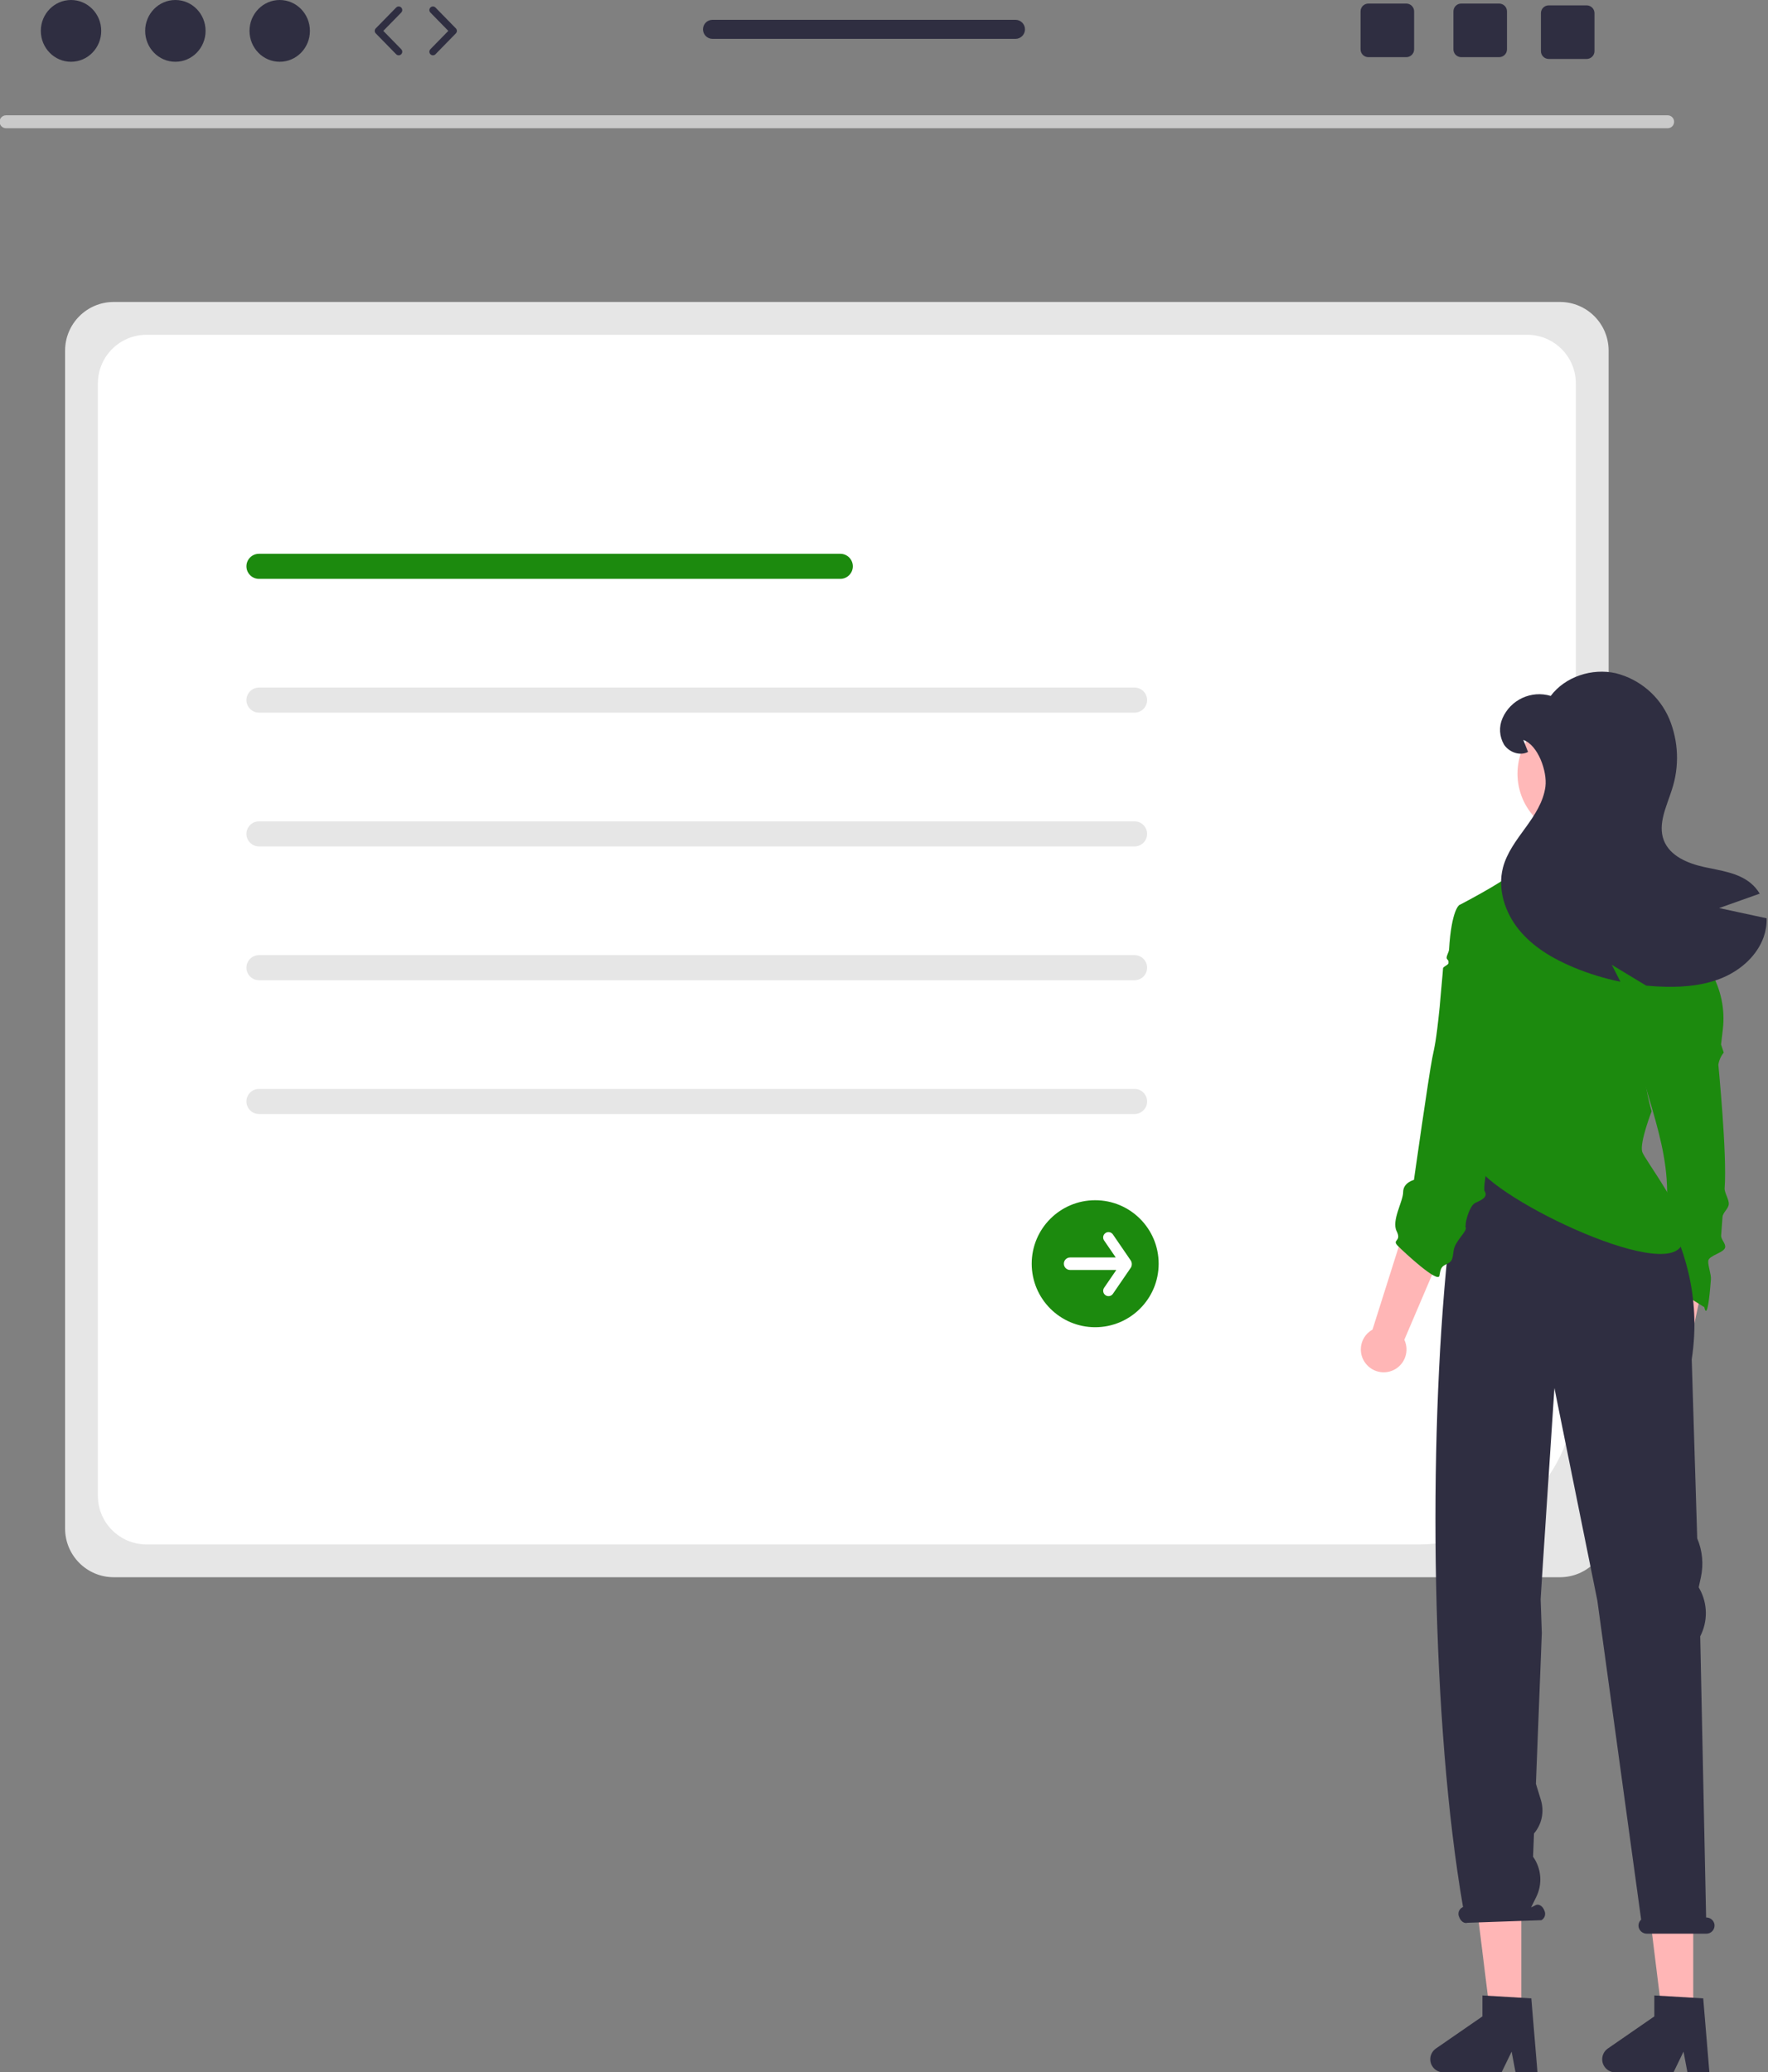 <?xml version="1.0" encoding="UTF-8"?> <svg xmlns="http://www.w3.org/2000/svg" width="495" height="580" viewBox="0 0 495 580" fill="none"><rect x="0" y="0" width="495" height="580" fill="#808080" stroke="none"/><g clip-path="url(#clip0_501_222)"><path d="M436.768 441.458H31.832C24.32 441.45 18.232 435.362 18.223 427.849V98.127C18.232 90.614 24.32 84.526 31.832 84.518H436.768C444.28 84.526 450.368 90.614 450.377 98.127V427.849C450.368 435.362 444.28 441.45 436.768 441.458Z" fill="#E6E6E6"></path><path d="M397.423 432.278H41.014C33.501 432.269 27.413 426.181 27.404 418.669V107.312C27.413 99.8 33.501 93.712 41.014 93.703H427.588C435.1 93.712 441.188 99.8 441.197 107.312V388.504C441.17 412.668 421.587 432.251 397.423 432.278Z" fill="white"></path><path d="M235.263 162.02H72.51C70.571 162.02 69 160.448 69 158.51C69 156.571 70.571 155 72.51 155H235.263C237.201 155 238.773 156.571 238.773 158.51C238.773 160.448 237.201 162.02 235.263 162.02Z" fill="#1C8A0E"></path><path d="M317.652 199.467H72.51C70.571 199.467 69 197.895 69 195.957C69 194.019 70.571 192.447 72.51 192.447H317.652C319.59 192.447 321.161 194.019 321.161 195.957C321.161 197.895 319.59 199.467 317.652 199.467Z" fill="#E6E6E6"></path><path d="M317.652 236.912H72.51C70.571 236.912 69 235.341 69 233.402C69 231.464 70.571 229.893 72.51 229.893H317.652C319.59 229.893 321.161 231.464 321.161 233.402C321.161 235.341 319.59 236.912 317.652 236.912Z" fill="#E6E6E6"></path><path d="M317.652 274.359H72.51C70.571 274.359 69 272.788 69 270.85C69 268.911 70.571 267.34 72.51 267.34H317.652C319.59 267.34 321.161 268.911 321.161 270.85C321.161 272.788 319.59 274.359 317.652 274.359Z" fill="#E6E6E6"></path><path d="M317.652 311.807H72.51C70.571 311.807 69 310.235 69 308.297C69 306.358 70.571 304.787 72.51 304.787H317.652C319.59 304.787 321.161 306.358 321.161 308.297C321.161 310.235 319.59 311.807 317.652 311.807Z" fill="#E6E6E6"></path><path d="M306.628 371.481C296.812 371.481 288.856 363.525 288.856 353.709C288.856 343.894 296.813 335.937 306.628 335.938C316.443 335.938 324.4 343.894 324.4 353.709C324.4 363.525 316.443 371.481 306.628 371.481Z" fill="#1C8A0E"></path><path d="M316.626 352.864L311.587 345.51C311.123 344.828 310.193 344.652 309.511 345.117C308.829 345.582 308.653 346.511 309.118 347.193L309.122 347.2L312.381 351.956H299.615C298.647 351.953 297.86 352.735 297.857 353.703C297.854 354.672 298.637 355.459 299.605 355.462H312.541L309.122 360.452C308.659 361.134 308.836 362.064 309.519 362.527C310.198 362.988 311.121 362.815 311.587 362.141L316.626 354.787C316.959 354.189 316.959 353.462 316.626 352.864Z" fill="white"></path><path d="M466.947 35.892H1.654C0.657 35.871 -0.135 35.045 -0.114 34.047C-0.093 33.08 0.687 32.3 1.654 32.279H466.947C467.945 32.301 468.737 33.127 468.715 34.124C468.695 35.092 467.915 35.872 466.947 35.892Z" fill="#CACACA"></path><path d="M19.885 17.29C24.556 17.29 28.342 13.42 28.342 8.645C28.342 3.871 24.556 0 19.885 0C15.215 0 11.429 3.871 11.429 8.645C11.429 13.42 15.215 17.29 19.885 17.29Z" fill="#2F2E41"></path><path d="M49.099 17.29C53.77 17.29 57.556 13.42 57.556 8.645C57.556 3.871 53.77 0 49.099 0C44.429 0 40.643 3.871 40.643 8.645C40.643 13.42 44.429 17.29 49.099 17.29Z" fill="#2F2E41"></path><path d="M78.313 17.29C82.984 17.29 86.77 13.42 86.77 8.645C86.77 3.871 82.984 0 78.313 0C73.643 0 69.856 3.871 69.856 8.645C69.856 13.42 73.643 17.29 78.313 17.29Z" fill="#2F2E41"></path><path d="M111.624 15.477C111.365 15.477 111.105 15.377 110.91 15.177L105.203 9.344C104.823 8.955 104.823 8.334 105.203 7.945L110.91 2.113C111.297 1.718 111.931 1.712 112.324 2.097C112.719 2.483 112.725 3.117 112.339 3.511L107.317 8.645L112.339 13.778C112.725 14.173 112.719 14.806 112.324 15.192C112.129 15.383 111.877 15.477 111.624 15.477Z" fill="#2F2E41"></path><path d="M121.213 15.478C120.96 15.478 120.708 15.383 120.513 15.193C120.118 14.807 120.112 14.174 120.498 13.779L125.519 8.645L120.498 3.512C120.112 3.117 120.118 2.484 120.513 2.098C120.908 1.711 121.541 1.719 121.928 2.114L127.633 7.946C128.013 8.335 128.013 8.956 127.633 9.344L121.928 15.178C121.732 15.378 121.472 15.478 121.213 15.478Z" fill="#2F2E41"></path><path d="M419.723 1H409.113C407.903 1 406.923 1.98 406.923 3.19V13.81C406.923 15.02 407.903 16 409.113 16H419.723C420.933 16 421.923 15.02 421.923 13.81V3.19C421.923 1.98 420.933 1 419.723 1Z" fill="#2F2E41"></path><path d="M393.723 1H383.113C381.903 1 380.923 1.98 380.923 3.19V13.81C380.923 15.02 381.903 16 383.113 16H393.723C394.933 16 395.923 15.02 395.923 13.81V3.19C395.923 1.98 394.933 1 393.723 1Z" fill="#2F2E41"></path><path d="M444.223 1.5H433.613C432.403 1.5 431.423 2.48 431.423 3.69V14.31C431.423 15.52 432.403 16.5 433.613 16.5H444.223C445.433 16.5 446.423 15.52 446.423 14.31V3.69C446.423 2.48 445.433 1.5 444.223 1.5Z" fill="#2F2E41"></path><path d="M284.301 5.541H199.491C198.011 5.541 196.821 6.741 196.821 8.211C196.821 9.681 198.011 10.881 199.491 10.881H284.301C285.771 10.881 286.971 9.681 286.971 8.211C286.971 6.741 285.771 5.541 284.301 5.541Z" fill="#2F2E41"></path><path d="M461.751 394.649C459.061 392.398 458.705 388.393 460.955 385.702C461.195 385.415 461.46 385.15 461.747 384.91L465.6 351.615L477.834 354.448L471.035 386.009C473.117 388.856 472.497 392.851 469.65 394.933C467.268 396.674 464.002 396.557 461.751 394.649Z" fill="#FFB6B6"></path><path d="M463.016 357.045L477.179 365.881C477.179 365.881 478.042 371.06 479.016 358.045C479.117 356.686 478.169 354.32 478.274 352.925C478.391 351.352 482.897 350.636 483.016 349.045C483.1 347.912 481.797 346.904 481.882 345.774C482.009 344.062 482.136 342.36 482.26 340.686C482.364 339.285 483.916 338.397 484.016 337.045C484.116 335.681 482.766 333.854 482.861 332.562C483.575 322.874 481.106 298.499 481.106 298.003C481.297 296.759 481.816 295.588 482.611 294.611L481.855 292.35L482.355 288.108C483.012 282.533 481.84 276.896 479.016 272.045L475.418 269.689L458.821 297.607C465.805 321.764 470.365 331.253 463.016 357.045Z" fill="#1C8A0E"></path><path d="M474.068 565.199H465.5L461.422 532.15H474.068V565.199Z" fill="#FFB6B6"></path><path d="M476.864 559.331L463.175 558.514V564.378L450.161 573.366C448.496 574.516 448.078 576.798 449.228 578.462C449.912 579.453 451.039 580.044 452.243 580.044H468.539L471.348 574.243L472.445 580.044H478.59L476.864 559.331Z" fill="#2F2E41"></path><path d="M425.939 565.199H417.371L413.294 532.15H425.939V565.199Z" fill="#FFB6B6"></path><path d="M428.735 559.331L415.047 558.514V564.378L402.033 573.366C400.368 574.516 399.95 576.798 401.1 578.462C401.784 579.453 402.911 580.044 404.114 580.044H420.411L423.22 574.243L424.317 580.044H430.461L428.735 559.331Z" fill="#2F2E41"></path><path d="M477.704 536.699H477.671L476.023 457.995C478.189 453.817 478.12 448.832 475.839 444.716L475.603 444.289L476.215 441.454C477 437.811 476.64 434.014 475.182 430.584L473.645 380.459C479.137 344.866 452.964 321.654 452.964 321.654H413.756L405.339 350.575C399.774 404.789 400.784 482.589 409.614 533.773L409.374 533.895C408.425 534.423 408.06 535.604 408.543 536.577C408.951 537.759 409.984 538.475 410.851 538.175L431.557 537.455C432.506 536.926 432.872 535.745 432.388 534.773C431.98 533.591 430.947 532.875 430.08 533.174L428.672 533.886L430.125 530.929C431.906 527.302 431.562 522.991 429.227 519.693L429.481 513.183C431.682 510.605 432.414 507.081 431.421 503.84L430.024 499.281L431.674 457.064L431.341 447.593L432.028 436.848L435.201 388.518L447.215 447.951L459.486 537.298C458.886 537.839 458.622 538.662 458.796 539.452C459.057 540.512 460.017 541.25 461.108 541.228H477.764C479.017 541.227 480.032 540.21 480.031 538.957C480.031 538.754 480.003 538.551 479.949 538.356C479.66 537.36 478.741 536.682 477.704 536.699Z" fill="#2F2E41"></path><path d="M382.425 381.712C380.211 378.991 380.622 374.99 383.343 372.777C383.634 372.541 383.944 372.331 384.271 372.149L394.38 340.193L405.854 345.299L393.182 374.993C394.684 378.184 393.316 381.988 390.125 383.491C387.456 384.749 384.272 384.013 382.425 381.712Z" fill="#FFB6B6"></path><path d="M424.023 280.121C424.023 280.121 412.493 320.923 413.016 325.045C414.092 333.544 467.075 359.672 471.016 348.045L470.522 344.223C472.512 340.242 460.367 324.441 459.778 322.375C459.029 319.732 462.42 311.055 462.42 311.055C462.42 311.055 460.076 303.134 460.451 298.231C460.832 293.327 461.963 294.083 466.11 291.059C470.258 288.042 477.048 274.087 477.048 274.087C477.048 274.087 474.031 260.506 474.031 257.863C474.031 255.221 461.637 250.719 460.132 249.214C459.476 248.34 458.925 247.393 458.488 246.391C458.183 245.781 458.377 244.366 458.051 243.666C457.843 243.208 457.114 243.492 456.899 243.021C456.691 242.563 456.872 242.036 456.664 241.585C456.393 240.988 455.741 240.468 455.484 239.906C454.305 237.326 453.3 235.225 452.988 235.225C452.238 235.225 428.088 238.623 428.088 238.623C426.773 240.656 425.258 242.552 423.565 244.283C420.923 246.919 408.556 253.334 408.556 253.334L424.023 280.121Z" fill="#1C8A0E"></path><path d="M391.412 348.764C393.299 350.65 402.634 359.312 403.016 357.044C403.39 354.783 403.594 354.513 405.106 353.764C406.618 353.008 406.618 352.633 406.993 349.991C407.367 347.348 410.766 344.706 410.384 343.575C410.01 342.444 410.359 343.883 410.359 342.745C410.359 341.615 411.49 337.467 413.002 336.711C414.507 335.955 416.775 335.206 415.638 333.319C414.507 331.433 426.284 274.835 426.284 274.835L415.721 254.09L408.556 253.334C408.556 253.334 406.379 254.58 405.697 265.811C405.662 266.379 405.042 267.423 405.016 268.044C404.994 268.561 405.564 268.646 405.549 269.2C405.545 269.318 405.542 269.437 405.539 269.557C405.525 270.108 404.038 270.513 404.016 271.044C403.976 271.994 403.392 278.049 403.329 278.939C403.258 279.942 403.174 280.909 403.078 281.838C402.035 291.959 401.662 292.814 401.016 296.044C400.016 301.044 395.87 330.247 395.87 330.247C395.87 330.247 392.853 330.996 392.853 333.638C392.853 336.281 389.526 341.592 391.031 344.609C392.543 347.633 389.526 346.877 391.412 348.764Z" fill="#1C8A0E"></path><path d="M442.76 234.449C432.878 234.449 424.867 226.438 424.867 216.556C424.867 206.673 432.878 198.662 442.76 198.662C452.643 198.662 460.654 206.673 460.654 216.556C460.654 226.438 452.643 234.449 442.76 234.449Z" fill="#FFB8B8"></path><path d="M481.32 254.161C485.106 252.819 488.893 251.475 492.679 250.128C492.027 249.033 491.195 248.055 490.22 247.234C486.615 244.223 481.639 243.679 477.062 242.664C472.477 241.648 467.501 239.566 465.825 235.185C464.084 230.629 466.609 225.711 468.074 221.069C470.238 214.557 469.975 207.482 467.334 201.149C464.599 194.809 459.066 190.105 452.369 188.426C445.739 186.953 438.246 189.354 434.169 194.78C428.733 193.15 422.936 195.834 420.662 201.033C419.613 203.422 419.775 206.169 421.097 208.418C422.512 210.558 425.537 211.653 427.815 210.463L426.494 207.112C430.578 208.498 433.233 215.882 432.682 220.162C432.138 224.434 429.643 228.177 427.111 231.667C424.579 235.156 421.881 238.681 420.793 242.852C419.226 248.851 421.344 255.409 425.261 260.218C429.178 265.027 434.699 268.292 440.415 270.693C444.693 272.492 449.14 273.862 453.689 274.784C452.877 273.203 452.072 271.621 451.259 270.04L460.9 275.872C462.764 276.054 464.643 276.162 466.522 276.199C471.991 276.293 477.569 275.72 482.575 273.536C487.587 271.346 491.99 267.378 493.804 262.22C494.385 260.552 494.66 258.793 494.616 257.026C490.184 256.069 485.752 255.114 481.32 254.161Z" fill="#2F2E41"></path></g><defs><clipPath id="clip0_501_222"><rect width="495" height="580" fill="white"></rect></clipPath></defs></svg> 
